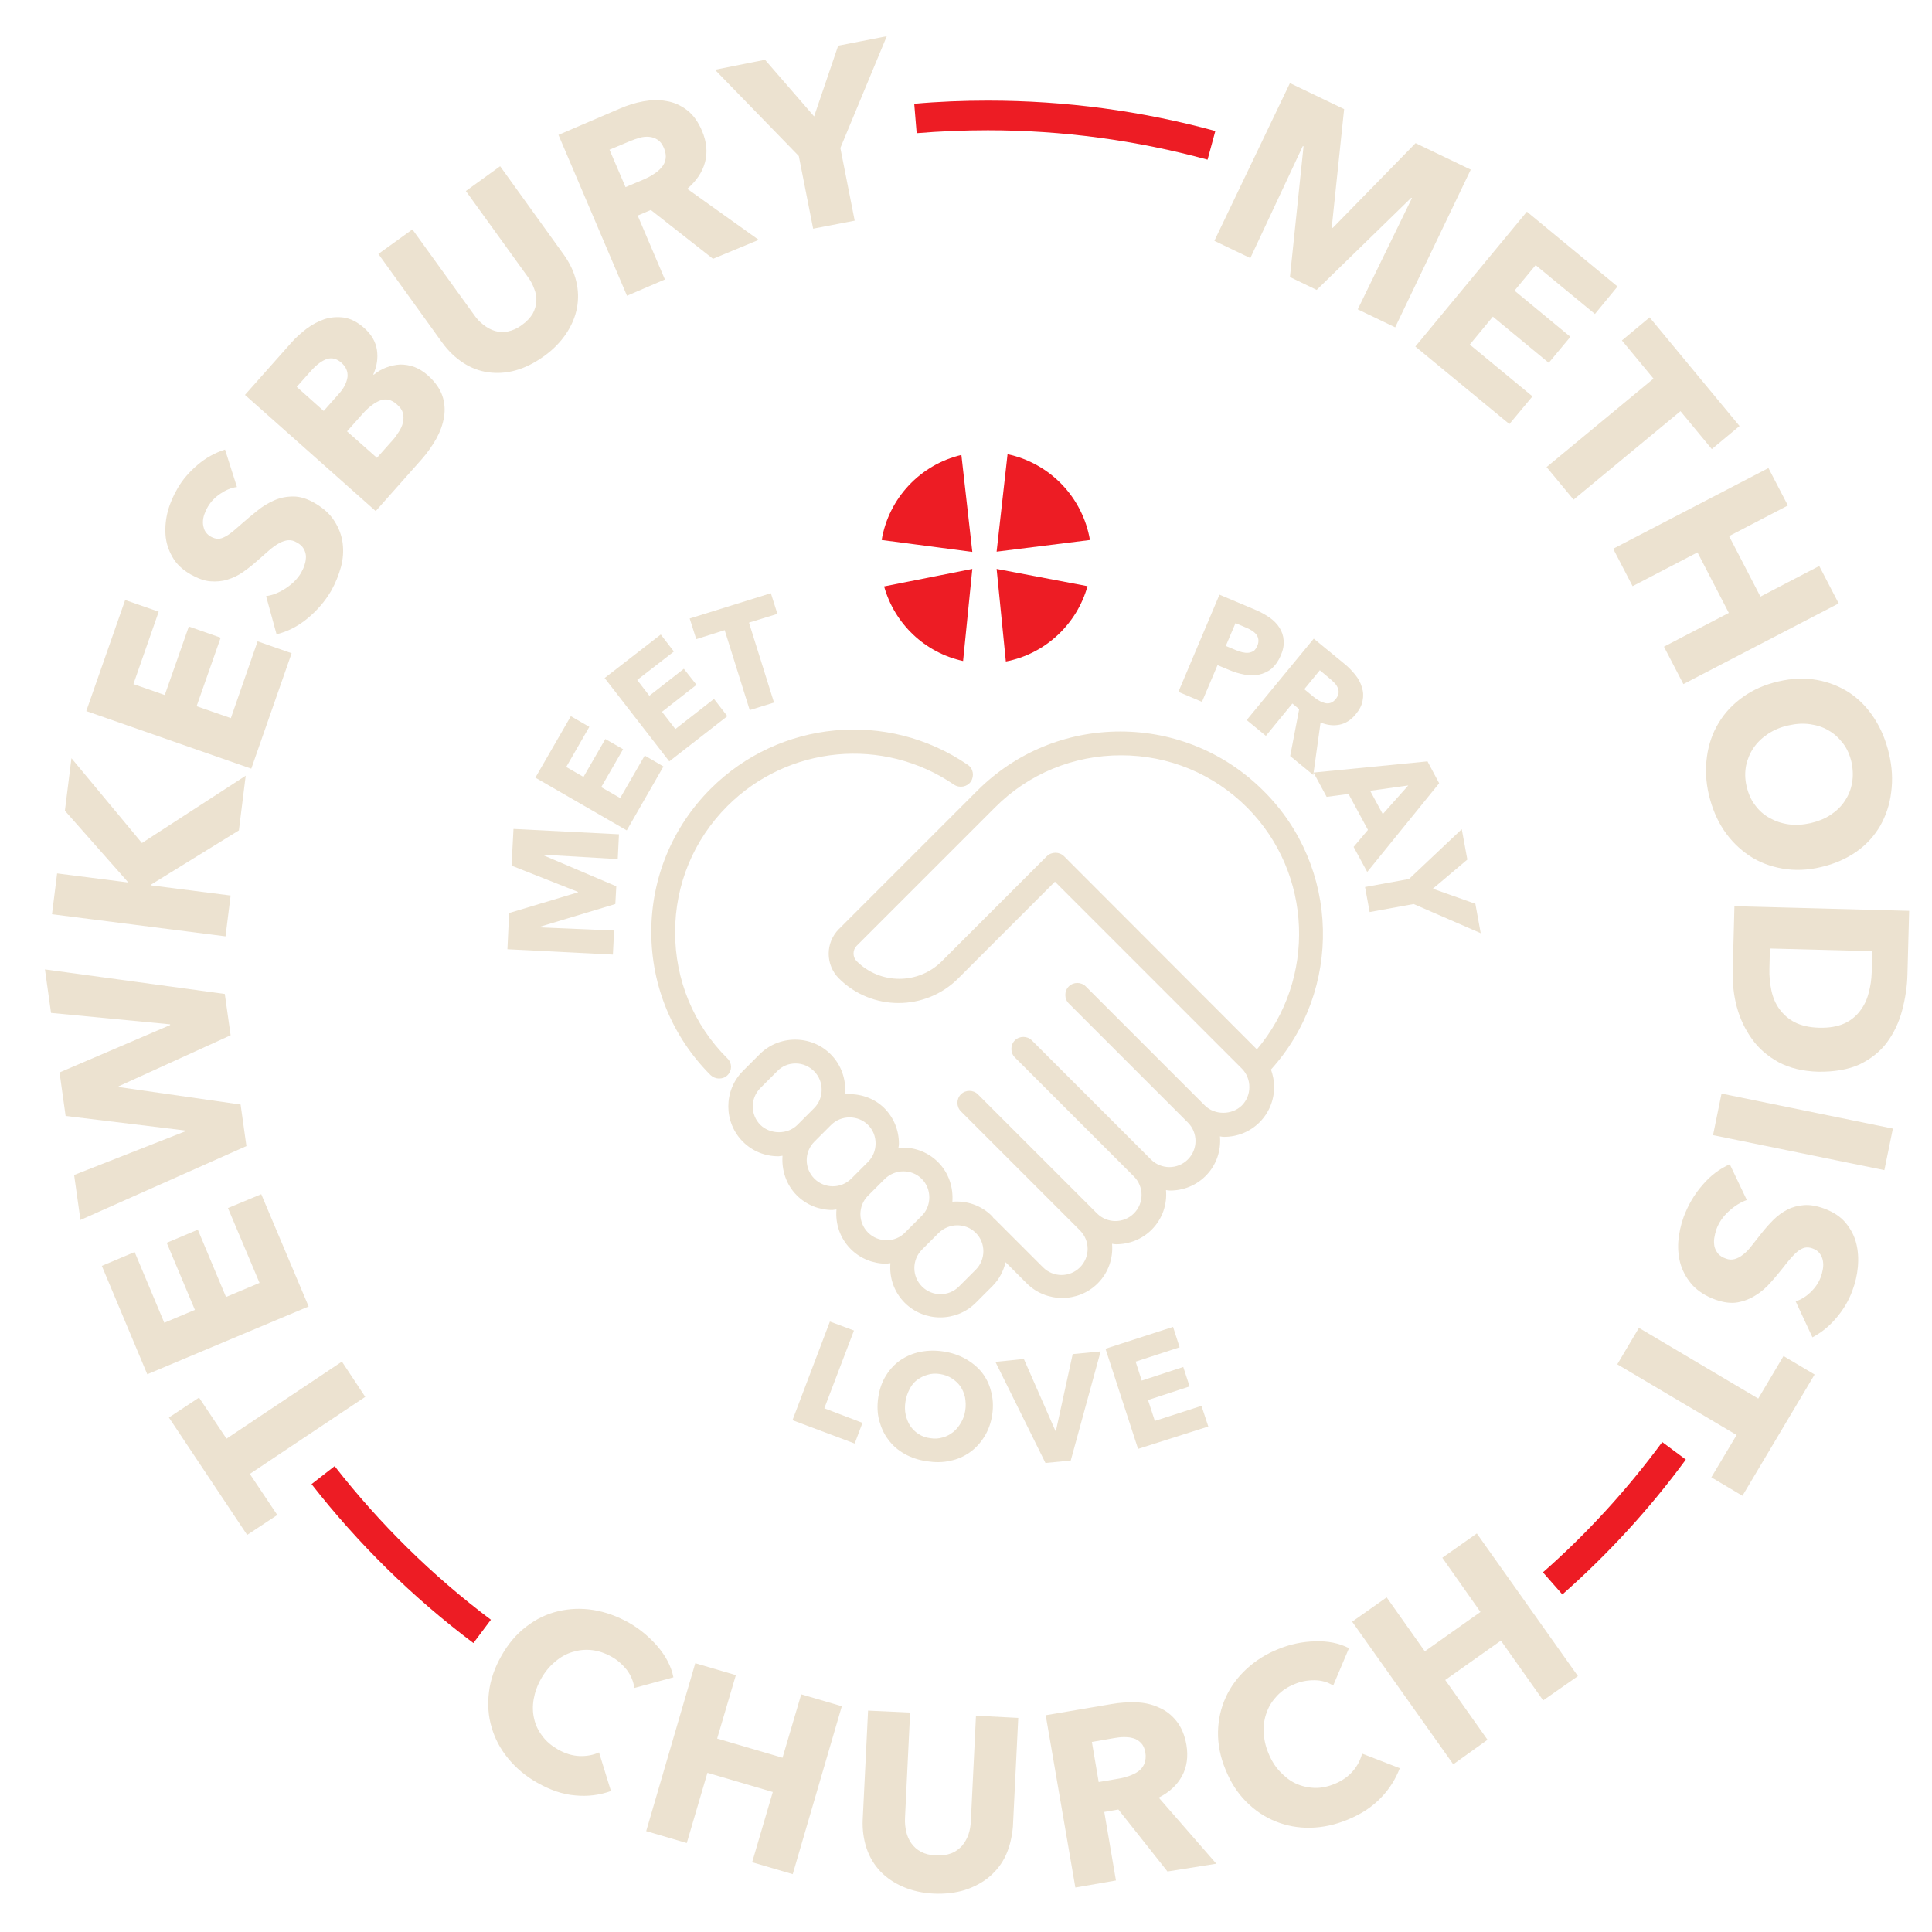 <?xml version="1.0" encoding="utf-8"?>
<!-- Generator: Adobe Illustrator 25.4.1, SVG Export Plug-In . SVG Version: 6.00 Build 0)  -->
<svg version="1.1" id="Layer_1" xmlns="http://www.w3.org/2000/svg" xmlns:xlink="http://www.w3.org/1999/xlink" x="0px" y="0px"
	 viewBox="0 0 795 795" style="enable-background:new 0 0 795 795;" xml:space="preserve">
<style type="text/css">
	.st0{fill:#ECE2D0;}
	.st1{fill:#ED1C24;}
</style>
<path class="st0" d="M299.4,442.4c-1,1-2.2,1.4-3.5,1.4s-2.5-0.5-3.5-1.4c-15.7-15.7-24.4-36.7-24.4-58.9s8.7-43.2,24.4-58.9
	c28.3-28.3,72.8-32.5,105.8-9.9c2.3,1.5,2.8,4.6,1.3,6.9c-1.5,2.2-4.6,2.8-6.9,1.3c-29.1-19.9-68.3-16.2-93.3,8.8
	c-13.9,13.9-21.5,32.3-21.5,51.9s7.6,38.1,21.5,51.9C301.3,437.4,301.3,440.5,299.4,442.4z M523,440.1c0.8,2.3,1.3,4.7,1.3,7.1
	c0,5.5-2.1,10.7-6,14.6c-3.9,3.9-9.1,6-14.6,6c-0.6,0-1.2-0.1-1.7-0.2c0.5,5.8-1.4,11.8-5.9,16.3c-4,4-9.3,6-14.6,6
	c-0.6,0-1.2-0.1-1.7-0.2c0.5,5.8-1.4,11.8-5.9,16.3c-4,4-9.3,6-14.6,6c-0.6,0-1.2-0.1-1.7-0.2c0.5,5.8-1.4,11.8-5.9,16.3
	c-4,4-9.3,6-14.6,6c-5.3,0-10.6-2-14.6-6l-8.7-8.7c-0.9,3.6-2.6,7-5.4,9.8l-6.9,6.9c-4,4-9.3,6-14.6,6c-5.3,0-10.6-2-14.6-6
	c-4.5-4.5-6.4-10.5-5.9-16.3c-0.6,0-1.2,0.2-1.7,0.2c-5.3,0-10.6-2-14.6-6c-4.5-4.5-6.4-10.5-5.9-16.3c-0.6,0-1.2,0.2-1.7,0.2
	c-5.3,0-10.6-2-14.6-6c-4.5-4.5-6.3-10.5-5.9-16.3c-0.6,0-1.1,0.2-1.7,0.2c-5.5,0-10.7-2.1-14.6-6c-8-8-8-21.1,0-29.1l6.9-6.9
	c3.9-3.9,9.1-6,14.6-6c0,0,0,0,0,0c5.5,0,10.7,2.1,14.6,6c3.9,3.9,6,9.1,6,14.6c0,0.7-0.1,1.3-0.2,1.9c5.9-0.5,12,1.4,16.3,5.7
	c3.9,3.9,6,9.1,6,14.6c0,0.6-0.1,1.2-0.2,1.7c5.8-0.5,11.8,1.4,16.3,5.9c4.5,4.5,6.3,10.5,5.9,16.3c5.8-0.5,11.8,1.4,16.3,5.9
	c0.2,0.2,0.4,0.5,0.6,0.8c0.1,0.1,0.3,0.2,0.4,0.3l20,20c4.2,4.2,11,4.2,15.2,0c4.2-4.2,4.2-11,0-15.2l-49-49c-1.9-1.9-1.9-5.1,0-7
	c1.9-1.9,5.1-1.9,7,0l49,49c4.2,4.2,11,4.2,15.2,0c4.2-4.2,4.2-11,0-15.2l-49-49c-1.9-1.9-1.9-5.1,0-7c1.9-1.9,5.1-1.9,7,0l49,49
	c4.2,4.2,11,4.2,15.2,0c4.2-4.2,4.2-11,0-15.2l-49-49c-1.9-1.9-1.9-5.1,0-7c1.9-1.9,5.1-1.9,7,0l49,49c4,4,11.1,4,15.2,0
	c2-2,3.1-4.7,3.1-7.6c0-2.9-1.1-5.6-3.1-7.6l-76.9-76.9l-39.8,39.8c-13.5,13.5-35.6,13.5-49.1,0c-5.6-5.6-5.6-14.7,0-20.3l56.9-56.9
	c15.7-15.7,36.6-24.4,58.9-24.4c22.2,0,43.2,8.7,58.9,24.4C551.5,356.7,552.5,407.5,523,440.1z M328.1,462.9l6.9-6.9
	c2-2,3.1-4.7,3.1-7.6c0-2.9-1.1-5.6-3.1-7.6c-2-2-4.7-3.2-7.6-3.2c-2.9,0-5.6,1.1-7.6,3.2l-6.9,6.9c-4.2,4.2-4.2,11,0,15.2
	C317,466.9,324.1,466.9,328.1,462.9z M350.3,485l6.9-6.9c2-2,3.1-4.7,3.1-7.6c0-2.9-1.1-5.6-3.1-7.6c-2-2-4.7-3.1-7.6-3.1
	c-2.9,0-5.6,1.1-7.6,3.1l-6.9,6.9c-4.2,4.2-4.2,11,0,15.2C339.3,489.2,346.1,489.2,350.3,485z M372.4,507.2l6.9-6.9
	c2-2,3.1-4.7,3.1-7.6c0-2.9-1.1-5.6-3.1-7.6c-2.1-2.1-4.8-3.1-7.6-3.1s-5.5,1.1-7.6,3.1l-6.9,6.9c-4.2,4.2-4.2,11,0,15.2
	C361.4,511.4,368.3,511.4,372.4,507.2z M401.5,507.3c-2.1-2.1-4.8-3.1-7.6-3.1s-5.5,1.1-7.6,3.1l-6.9,6.9c-4.2,4.2-4.2,11,0,15.2
	c4.2,4.2,11,4.2,15.2,0l6.9-6.9C405.7,518.3,405.7,511.4,401.5,507.3z M513.2,332.3c-13.9-13.9-32.3-21.5-51.9-21.5
	c-19.6,0-38.1,7.6-51.9,21.5l-56.9,56.9c-1.7,1.7-1.7,4.6,0,6.3c9.7,9.7,25.4,9.7,35.1,0l43.2-43.2c0.9-0.9,2.2-1.4,3.5-1.4
	c1.3,0,2.6,0.5,3.5,1.4l79.4,79.5C541.7,402.9,540.2,359.4,513.2,332.3z"/>
<g>
	<path class="st0" d="M254.2,353.5l-30.7-1.8l0,0.2l30.1,12.8l-0.4,7.3l-31.2,9.4l0,0.2l30.7,1.3l-0.5,9.9l-43.4-2.2l0.7-14.9
		l28.3-8.5l0-0.2l-27.3-10.8l0.8-15.1l43.4,2.2L254.2,353.5z"/>
	<path class="st0" d="M257.9,341.7L220.3,320l14.6-25.3l7.6,4.4l-9.5,16.5l7.1,4.1l9-15.6l7.3,4.2l-9,15.6l7.8,4.5l10.1-17.5
		l7.7,4.5L257.9,341.7z"/>
	<path class="st0" d="M275.4,313.3L248.8,279l23.1-17.9l5.4,7l-15.1,11.7l5,6.5l14.2-11.1l5.2,6.6l-14.2,11.1l5.5,7.1l15.9-12.4
		l5.5,7.1L275.4,313.3z"/>
	<path class="st0" d="M308.2,256.2l10.3,32.9l-10,3.1l-10.3-32.9l-11.7,3.7l-2.7-8.5l33.4-10.4l2.7,8.5L308.2,256.2z"/>
</g>
<g>
	<path class="st0" d="M527,269.8c-1,2.3-2.3,4.1-3.8,5.4c-1.5,1.2-3.3,2-5.1,2.4c-1.9,0.4-3.9,0.4-6,0c-2.1-0.4-4.2-1-6.3-1.9
		l-4.8-2l-6.4,15.1l-9.7-4.1l16.9-40l14.7,6.2c2.2,0.9,4.1,2,5.9,3.2c1.7,1.2,3.1,2.6,4.1,4.2c1,1.6,1.6,3.3,1.7,5.2
		C528.4,265.4,528,267.5,527,269.8z M517.4,265.7c0.4-0.9,0.5-1.8,0.4-2.6c-0.1-0.8-0.4-1.4-0.9-2.1c-0.5-0.6-1.1-1.1-1.9-1.6
		s-1.6-0.9-2.4-1.2l-4.2-1.8l-4,9.4l4.1,1.7c0.9,0.4,1.8,0.7,2.7,0.9c0.9,0.2,1.7,0.3,2.6,0.2c0.8-0.1,1.5-0.4,2.2-0.8
		C516.4,267.4,517,266.7,517.4,265.7z"/>
	<path class="st0" d="M530.9,311.1l3.7-19.3l-2.8-2.3l-10.9,13.3l-7.9-6.5l27.6-33.5l12.8,10.5c1.6,1.3,3,2.8,4.3,4.4
		c1.3,1.6,2.2,3.3,2.7,5.1c0.6,1.8,0.7,3.6,0.3,5.5c-0.3,1.9-1.3,3.8-2.9,5.7c-1.9,2.3-4.1,3.7-6.6,4.2c-2.5,0.5-5.1,0.2-7.8-0.9
		l-3,21.6L530.9,311.1z M549.7,287.6c0.6-0.8,1-1.6,1.1-2.3c0.1-0.8,0-1.5-0.3-2.2c-0.3-0.7-0.7-1.4-1.3-2c-0.6-0.6-1.2-1.2-1.8-1.7
		l-4.3-3.6l-6.4,7.8l3.9,3.2c0.7,0.5,1.4,1.1,2.2,1.5c0.8,0.5,1.6,0.8,2.4,1c0.8,0.2,1.6,0.2,2.4-0.1
		C548.3,289,549,288.4,549.7,287.6z"/>
	<path class="st0" d="M557,348.5l5.9-7l-8-14.8l-9,1.2l-5.4-10l46.9-4.6l4.8,9l-29.6,36.5L557,348.5z M579.5,323.2l-15.7,2.2
		l5.2,9.6L579.5,323.2z"/>
	<path class="st0" d="M581.7,372l-18.1,3.3l-1.9-10.3l18.1-3.3l21.7-20.5l2.3,12.5l-14.2,12l17.5,6.2l2.2,12.1L581.7,372z"/>
</g>
<g>
	<path class="st0" d="M326.1,584.4l15.4-40.6l9.9,3.7l-12.2,32l15.7,6l-3.2,8.5L326.1,584.4z"/>
	<path class="st0" d="M408.3,582.1c-0.5,3.4-1.6,6.4-3.2,9c-1.6,2.6-3.6,4.8-6,6.5c-2.4,1.7-5.1,2.9-8.1,3.5c-3,0.7-6.2,0.7-9.6,0.2
		c-3.4-0.5-6.4-1.5-9.1-3c-2.7-1.5-4.9-3.4-6.7-5.8c-1.8-2.3-3-5-3.8-7.9c-0.8-3-0.9-6.2-0.4-9.6c0.5-3.4,1.6-6.5,3.2-9
		c1.6-2.6,3.6-4.7,5.9-6.3c2.4-1.6,5.1-2.8,8.1-3.4c3-0.6,6.2-0.7,9.5-0.2c3.4,0.5,6.4,1.5,9.1,3c2.7,1.5,5,3.4,6.8,5.6
		c1.8,2.3,3.1,4.9,3.8,7.8C408.6,575.4,408.8,578.6,408.3,582.1z M397.2,580.4c0.3-1.9,0.2-3.6-0.1-5.4c-0.4-1.7-1-3.2-1.9-4.5
		c-0.9-1.3-2.1-2.4-3.5-3.3c-1.4-0.9-3-1.5-4.9-1.8c-1.8-0.3-3.5-0.2-5.1,0.3c-1.6,0.4-3,1.2-4.3,2.1c-1.3,1-2.3,2.2-3.1,3.8
		c-0.8,1.5-1.4,3.2-1.7,5.1c-0.3,1.9-0.3,3.8,0.1,5.5c0.4,1.7,1,3.3,1.9,4.6c0.9,1.3,2,2.4,3.4,3.3c1.4,0.9,3,1.5,4.8,1.7
		c1.8,0.3,3.5,0.2,5.1-0.3c1.6-0.4,3-1.2,4.3-2.2c1.3-1,2.3-2.3,3.2-3.8S396.9,582.3,397.2,580.4z"/>
	<path class="st0" d="M440.6,601l-10.4,1l-20.6-41.6l11.7-1.2l13,29.6l0.2,0l6.9-31.6l11.5-1.1L440.6,601z"/>
	<path class="st0" d="M468.3,596.2L454.9,555l27.8-9l2.7,8.4l-18.1,5.9l2.5,7.8l17.1-5.6l2.6,8l-17.1,5.6l2.8,8.6l19.2-6.2l2.8,8.5
		L468.3,596.2z"/>
</g>
<path class="st1" d="M194.8,676.1c-25-18.8-47.4-40.8-66.6-65.4l9.5-7.4c18.6,23.8,40.2,45.1,64.3,63.2L194.8,676.1z"/>
<path class="st1" d="M642.9,656.1l-8-9.1c18.2-16,34.7-34.1,49.1-53.6l9.7,7.2C678.8,620.9,661.7,639.5,642.9,656.1z"/>
<path class="st1" d="M496.9,65.7c-29.3-8-59.7-12.1-90.4-12.1c-9.8,0-19.6,0.4-29.3,1.2l-1-12.1c10-0.9,20.2-1.3,30.3-1.3
	c31.8,0,63.2,4.2,93.6,12.5L496.9,65.7z"/>
<g>
	<path class="st1" d="M410.1,227l38.4-4.8c-3-17.6-16.5-31.6-33.9-35.3L410.1,227z"/>
	<path class="st1" d="M400.1,227.1l-4.5-39.9c-16.9,4-29.9,17.8-32.8,35L400.1,227.1z"/>
	<path class="st1" d="M400.1,234.1l-36.3,7.2c4.3,15.4,16.8,27.3,32.5,30.7L400.1,234.1z"/>
	<path class="st1" d="M410.1,234.1l3.8,38.1c16.2-3.1,29.2-15.3,33.6-31L410.1,234.1z"/>
</g>
<g>
	<path class="st0" d="M93.2,592l47.5-31.7l9.6,14.5l-47.5,31.7l11.3,16.9l-12.4,8.2l-32.2-48.3l12.4-8.2L93.2,592z"/>
	<path class="st0" d="M127,537.6l-66.4,27.9l-18.7-44.6l13.5-5.7l12.2,29.1l12.6-5.3l-11.6-27.6l12.8-5.4L93,533.7l13.8-5.8
		l-13-30.8l13.7-5.7L127,537.6z"/>
	<path class="st0" d="M92.5,409l2.4,17L48.8,447l0,0.3l50.2,7.2l2.4,17.1L33.1,502l-2.6-18.5l45.8-18l0-0.3L27,459.2l-2.5-17.9
		L70,421.8l0-0.3l-49-4.7l-2.5-17.9L92.5,409z"/>
	<path class="st0" d="M98.3,341.7L62,364.1l0,0.2l32.9,4.2l-2.1,16.8l-71.4-9.1l2.1-16.8l29,3.7l0-0.3l-25.8-29.2l2.7-21.6l29,34.9
		l42.7-27.7L98.3,341.7z"/>
	<path class="st0" d="M103.4,316.3l-67.9-23.7l16-45.7l13.8,4.8l-10.4,29.8l12.9,4.5l9.9-28.2l13.1,4.6l-9.9,28.2l14.1,4.9l11-31.6
		l14,4.9L103.4,316.3z"/>
	<path class="st0" d="M97.5,200.4c-2.4,0.3-4.7,1.3-6.9,2.8c-2.2,1.5-3.8,3.2-5,5.2c-0.6,1-1.1,2.1-1.5,3.2
		c-0.4,1.1-0.6,2.2-0.6,3.4c0,1.1,0.3,2.2,0.7,3.2c0.5,1,1.3,1.9,2.5,2.6c1.1,0.6,2.1,0.9,3,0.9c1,0,1.9-0.3,3-0.9
		c1-0.5,2.1-1.3,3.2-2.2c1.1-0.9,2.3-2,3.7-3.2c1.9-1.7,4-3.4,6.2-5.2c2.2-1.8,4.5-3.2,7-4.3c2.5-1.1,5.1-1.6,7.9-1.6
		c2.8,0,5.7,0.9,8.8,2.7c3.6,2.1,6.3,4.5,8.1,7.4c1.8,2.8,3,5.9,3.4,9.1c0.4,3.2,0.2,6.5-0.7,9.8c-0.9,3.3-2.2,6.5-3.9,9.6
		c-2.6,4.5-5.9,8.3-9.9,11.6c-4,3.3-8.2,5.4-12.7,6.5l-4.3-15.7c2.8-0.4,5.5-1.5,8.2-3.3c2.7-1.8,4.8-3.9,6.2-6.3
		c0.6-1.1,1.2-2.3,1.5-3.5c0.4-1.2,0.5-2.3,0.5-3.4c-0.1-1.1-0.4-2.1-1-3.1c-0.6-1-1.5-1.8-2.8-2.5c-1.2-0.7-2.3-1-3.5-0.9
		c-1.2,0.1-2.4,0.5-3.7,1.2c-1.3,0.7-2.7,1.7-4.2,3c-1.5,1.3-3.2,2.8-5,4.4c-1.8,1.6-3.7,3.1-5.7,4.5c-2,1.4-4.1,2.4-6.4,3.1
		c-2.2,0.7-4.6,0.9-7.1,0.7c-2.5-0.2-5.1-1.2-8-2.8c-3.5-2-6-4.4-7.6-7.3c-1.6-2.8-2.6-5.9-2.8-9.1c-0.2-3.2,0.1-6.5,1-9.8
		c0.9-3.3,2.3-6.4,4-9.3c2-3.5,4.8-6.7,8.2-9.6c3.4-2.9,7.2-5,11.3-6.3L97.5,200.4z"/>
	<path class="st0" d="M176.1,154.5c2.9,2.6,4.9,5.4,5.9,8.3c1,2.9,1.2,5.9,0.7,8.9c-0.5,3-1.6,6-3.2,8.9c-1.7,2.9-3.6,5.7-5.9,8.3
		l-19,21.4l-53.8-47.8l19-21.4c1.8-2.1,4-4,6.3-5.8c2.4-1.8,4.9-3.1,7.5-4c2.6-0.8,5.3-1,8.1-0.6c2.8,0.5,5.5,1.9,8.2,4.3
		c3,2.7,4.7,5.7,5.2,9c0.5,3.4,0,6.7-1.5,10.1l0.2,0.1c1.6-1.3,3.3-2.3,5.2-3c1.9-0.7,3.8-1.1,5.7-1.2c1.9,0,3.9,0.3,5.8,1
		C172.5,151.8,174.3,152.9,176.1,154.5z M140.4,149.2c-1.8-1.6-3.8-2.1-5.8-1.5c-2.1,0.7-4.3,2.3-6.8,5.1l-5.7,6.4l11.1,9.9l6.2-7
		c2.2-2.4,3.3-4.8,3.6-7C143.2,152.9,142.4,150.9,140.4,149.2z M163.3,166.4c-2.2-2-4.5-2.5-6.9-1.6c-2.3,0.9-4.8,2.8-7.2,5.5
		l-6.4,7.2l12.3,10.9l6.5-7.3c0.9-1,1.7-2.1,2.5-3.4c0.8-1.2,1.4-2.5,1.7-3.8c0.3-1.3,0.3-2.6,0-3.9
		C165.5,168.8,164.7,167.6,163.3,166.4z"/>
	<path class="st0" d="M237.1,115.7c0.9,3.7,1,7.4,0.3,11.1c-0.7,3.6-2.2,7.2-4.5,10.6c-2.3,3.4-5.3,6.5-9.1,9.2
		c-3.9,2.8-7.7,4.7-11.6,5.8c-3.9,1.1-7.7,1.3-11.3,0.8c-3.6-0.5-7.1-1.8-10.3-3.9c-3.2-2.1-6.1-4.8-8.7-8.4l-26.2-36.4l14-10.1
		l25.4,35.2c1.1,1.6,2.4,3,3.9,4.1c1.4,1.1,3,2,4.7,2.5c1.7,0.5,3.4,0.6,5.3,0.2c1.9-0.4,3.8-1.2,5.8-2.7c2-1.4,3.4-3,4.4-4.6
		c0.9-1.7,1.4-3.4,1.5-5.1c0.1-1.8-0.2-3.5-0.9-5.2c-0.6-1.7-1.5-3.4-2.7-5l-25.4-35.2l14.1-10.2l26.2,36.4
		C234.5,108.3,236.2,111.9,237.1,115.7z"/>
	<path class="st0" d="M293.4,106.5l-25.6-20.1l-5.4,2.3l11.2,26.3l-15.6,6.7l-28.2-66.2L255,44.7c3.2-1.4,6.4-2.4,9.7-3
		c3.3-0.6,6.5-0.7,9.6-0.1c3.1,0.5,5.9,1.8,8.4,3.7c2.5,1.9,4.6,4.8,6.2,8.6c1.9,4.5,2.3,8.8,1.2,12.9c-1.1,4.1-3.6,7.7-7.3,10.9
		l29.4,21L293.4,106.5z M273.2,60.9c-0.7-1.6-1.5-2.7-2.6-3.4c-1.1-0.7-2.2-1.1-3.5-1.2c-1.3-0.1-2.6,0-3.9,0.4
		c-1.4,0.4-2.6,0.8-3.8,1.3l-8.6,3.6l6.6,15.4l7.6-3.2c1.3-0.6,2.6-1.2,3.9-2.1c1.3-0.8,2.4-1.7,3.3-2.8c0.9-1,1.5-2.2,1.7-3.6
		C274.1,64.1,273.9,62.6,273.2,60.9z"/>
	<path class="st0" d="M345.8,60.9l5.9,29.9l-17.1,3.3l-5.9-29.9l-34.5-35.5l20.6-4.1L335,47.9l9.9-29.1l20-3.9L345.8,60.9z"/>
	<path class="st0" d="M558.7,127.3L581,81.5l-0.3-0.1l-38.9,37.9l-11-5.3l5.6-53.8l-0.3-0.1l-21.6,46.1l-14.8-7.1l31.1-64.9
		l22.3,10.7L548,93.6l0.4,0.2l34.1-34.9l22.7,10.9l-31.1,64.9L558.7,127.3z"/>
	<path class="st0" d="M582.4,142.6l45.9-55.5l37.3,30.8l-9.3,11.3l-24.4-20.1l-8.7,10.5l23,19l-8.9,10.7l-23-19l-9.5,11.5l25.8,21.3
		l-9.5,11.4L582.4,142.6z"/>
	<path class="st0" d="M691.5,169.2l-44,36.4l-11.1-13.4l44-36.4l-13-15.7l11.4-9.5l37,44.7l-11.4,9.5L691.5,169.2z"/>
	<path class="st0" d="M684.7,266.1l26.7-13.9l-12.9-24.9l-26.7,13.9l-8-15.4l63.9-33.2l8,15.4l-24.2,12.6l12.9,24.9l24.2-12.6
		l8,15.4l-63.9,33.2L684.7,266.1z"/>
	<path class="st0" d="M749.3,356.8c-5.5,1.3-10.8,1.5-15.9,0.6c-5-0.9-9.6-2.6-13.6-5.3c-4-2.7-7.5-6.1-10.4-10.4
		c-2.9-4.3-4.9-9.2-6.2-14.6c-1.3-5.5-1.5-10.8-0.8-15.8c0.7-5.1,2.3-9.7,4.8-13.8c2.5-4.2,5.8-7.7,10-10.7c4.2-3,9-5.1,14.6-6.4
		c5.6-1.3,10.9-1.5,15.9-0.6c5,0.9,9.4,2.7,13.4,5.3c4,2.7,7.3,6.1,10.1,10.4c2.8,4.3,4.8,9.1,6.1,14.6c1.3,5.5,1.6,10.8,0.9,15.9
		c-0.6,5.1-2.2,9.7-4.5,13.8c-2.4,4.1-5.6,7.7-9.7,10.6C759.7,353.4,754.9,355.5,749.3,356.8z M745.1,338.7c3-0.7,5.8-1.8,8.2-3.4
		c2.4-1.6,4.4-3.5,5.8-5.7c1.5-2.2,2.5-4.6,3-7.4c0.5-2.7,0.4-5.6-0.2-8.5c-0.7-3-1.8-5.6-3.5-7.8c-1.7-2.2-3.6-4-5.9-5.3
		c-2.3-1.4-4.9-2.2-7.7-2.6c-2.9-0.4-5.8-0.2-8.9,0.5c-3.2,0.7-6,1.9-8.4,3.5c-2.4,1.6-4.4,3.5-5.9,5.7c-1.5,2.2-2.5,4.6-3.1,7.3
		c-0.5,2.7-0.5,5.5,0.2,8.5c0.7,3,1.8,5.6,3.5,7.8c1.6,2.2,3.6,4,6,5.3c2.3,1.3,4.9,2.2,7.8,2.6
		C738.9,339.6,741.9,339.4,745.1,338.7z"/>
	<path class="st0" d="M748.1,441c-6.3-0.2-11.7-1.5-16.2-3.9c-4.5-2.5-8.2-5.6-11-9.6c-2.8-3.9-4.9-8.3-6.2-13.1
		c-1.3-4.8-1.8-9.7-1.7-14.7l0.7-26.8l71.9,1.9l-0.7,26c-0.1,5.1-0.9,10.1-2.2,15c-1.3,4.9-3.4,9.3-6.2,13.1
		c-2.8,3.8-6.6,6.8-11.3,9.1C760.6,440.1,754.8,441.1,748.1,441z M748.6,422.9c4.1,0.1,7.5-0.5,10.2-1.7c2.7-1.2,4.9-3,6.5-5.1
		c1.7-2.2,2.9-4.6,3.6-7.4c0.8-2.8,1.2-5.7,1.3-8.7l0.2-8.6l-42.1-1.1l-0.2,8.2c-0.1,3.1,0.2,6.1,0.8,9c0.6,2.9,1.7,5.5,3.3,7.7
		c1.6,2.2,3.7,4.1,6.4,5.5C741.2,422,744.6,422.8,748.6,422.9z"/>
	<path class="st0" d="M708.4,450l70.5,14.4l-3.5,17.1l-70.5-14.4L708.4,450z"/>
	<path class="st0" d="M738.9,535.5c2.3-0.7,4.4-2.1,6.3-3.9c1.9-1.9,3.2-3.9,4-6c0.4-1.1,0.7-2.2,0.9-3.4c0.2-1.2,0.2-2.3,0-3.4
		c-0.2-1.1-0.6-2.1-1.3-3c-0.6-0.9-1.6-1.6-3-2.1c-1.1-0.4-2.2-0.5-3.1-0.3c-0.9,0.2-1.9,0.7-2.8,1.4c-0.9,0.7-1.8,1.6-2.8,2.7
		c-0.9,1.1-2,2.3-3.1,3.8c-1.6,2-3.3,4.1-5.2,6.2c-1.8,2.1-3.9,4-6.2,5.4c-2.3,1.5-4.8,2.5-7.5,3c-2.7,0.5-5.8,0.1-9.2-1.1
		c-3.9-1.4-7-3.4-9.3-5.8c-2.3-2.5-3.9-5.3-4.9-8.3c-1-3.1-1.3-6.4-1.1-9.8c0.3-3.4,1-6.8,2.2-10.1c1.8-4.8,4.3-9.2,7.7-13.1
		c3.3-3.9,7.1-6.8,11.3-8.6l7,14.7c-2.6,0.9-5.1,2.5-7.5,4.7c-2.4,2.2-4,4.6-5,7.3c-0.4,1.2-0.7,2.4-0.9,3.7
		c-0.2,1.2-0.1,2.4,0.1,3.5c0.3,1.1,0.8,2,1.5,2.9c0.8,0.9,1.8,1.5,3.2,2c1.3,0.5,2.5,0.5,3.6,0.2c1.1-0.3,2.3-0.9,3.4-1.8
		c1.2-0.9,2.4-2.1,3.6-3.7c1.2-1.5,2.6-3.3,4.1-5.2c1.5-1.9,3.1-3.7,4.8-5.4c1.7-1.7,3.6-3.1,5.7-4.2c2.1-1.1,4.4-1.7,6.9-1.9
		c2.5-0.2,5.3,0.3,8.3,1.4c3.8,1.4,6.7,3.3,8.8,5.8c2.1,2.5,3.6,5.3,4.4,8.4c0.8,3.1,1,6.4,0.7,9.8c-0.3,3.4-1.1,6.7-2.3,9.9
		c-1.4,3.8-3.5,7.5-6.4,10.9c-2.9,3.5-6.2,6.2-10,8.2L738.9,535.5z"/>
	<path class="st0" d="M714.6,590.5l-49.1-29.1l8.9-15l49.1,29.1l10.4-17.5l12.8,7.6L717,615.5l-12.8-7.6L714.6,590.5z"/>
</g>
<g>
	<path class="st0" d="M236.7,738.8c-5.1-0.4-10.3-2.2-15.6-5.2c-4.8-2.7-8.8-6.1-12-10c-3.2-3.9-5.5-8.2-6.8-12.8
		c-1.4-4.6-1.7-9.5-1.1-14.5c0.6-5,2.3-10,5.1-14.9c2.8-5,6.3-9.1,10.3-12.1c4-3.1,8.4-5.2,13.1-6.3c4.7-1.1,9.5-1.3,14.5-0.5
		c5,0.8,9.9,2.6,14.7,5.3c4.4,2.5,8.3,5.8,11.7,9.7c3.4,4,5.6,8.2,6.5,12.7l-16.1,4.4c-0.3-2.7-1.4-5.2-3.1-7.5
		c-1.8-2.2-3.9-4.1-6.3-5.4c-2.7-1.5-5.4-2.4-8.1-2.7c-2.8-0.3-5.4,0-8,0.8c-2.6,0.8-4.9,2.1-7.1,4c-2.2,1.8-4.1,4.1-5.7,6.9
		c-1.6,2.8-2.6,5.7-3.1,8.5c-0.5,2.9-0.4,5.6,0.2,8.1c0.6,2.6,1.7,4.9,3.4,7.1c1.6,2.2,3.8,4,6.4,5.5c3,1.7,6,2.6,8.9,2.7
		c2.9,0.1,5.6-0.4,8-1.5l4.9,15.9C246.6,738.7,241.8,739.3,236.7,738.8z"/>
	<path class="st0" d="M309.5,766.3l8.5-28.9l-26.9-7.9l-8.5,28.9l-16.7-4.9l20.2-69.1l16.7,4.9l-7.7,26.1l26.9,7.9l7.7-26.1
		l16.7,4.9l-20.2,69.1L309.5,766.3z"/>
	<path class="st0" d="M413.9,763.4c-1.6,3.5-3.9,6.4-6.7,8.8c-2.8,2.4-6.2,4.2-10.1,5.5c-3.9,1.2-8.2,1.7-12.8,1.5
		c-4.7-0.2-9-1.2-12.7-2.8c-3.7-1.6-6.8-3.7-9.4-6.4c-2.5-2.7-4.4-5.8-5.6-9.4c-1.2-3.6-1.8-7.6-1.6-11.9l2.2-44.8l17.3,0.8
		l-2.1,43.4c-0.1,2,0.1,3.8,0.5,5.6c0.4,1.8,1.1,3.4,2.1,4.8c1,1.4,2.3,2.6,4,3.5c1.7,0.9,3.7,1.4,6.2,1.5c2.4,0.1,4.5-0.2,6.3-0.9
		c1.8-0.7,3.2-1.8,4.4-3.1c1.1-1.3,2-2.9,2.6-4.6c0.6-1.7,0.9-3.6,1-5.5l2.1-43.4l17.4,0.9l-2.2,44.8
		C416.4,756,415.5,759.9,413.9,763.4z"/>
	<path class="st0" d="M480.4,770.1l-20.2-25.5l-5.8,1l4.8,28.2l-16.7,2.9l-12.2-70.9l27.1-4.6c3.4-0.6,6.8-0.8,10.1-0.7
		c3.4,0.1,6.5,0.8,9.3,2.1c2.9,1.2,5.3,3.1,7.3,5.6c2,2.5,3.4,5.8,4.1,9.8c0.8,4.8,0.2,9.1-1.8,12.8c-2,3.7-5.2,6.7-9.6,8.9
		l23.7,27.2L480.4,770.1z M471.3,721.1c-0.3-1.7-0.9-3-1.8-3.9c-0.9-0.9-1.9-1.6-3.1-1.9c-1.2-0.4-2.5-0.5-3.9-0.5
		c-1.4,0-2.8,0.2-4,0.4l-9.2,1.6l2.8,16.5l8.2-1.4c1.4-0.2,2.8-0.6,4.3-1.1c1.4-0.5,2.7-1.1,3.8-1.9c1.1-0.8,1.9-1.8,2.5-3.1
		C471.4,724.4,471.6,722.9,471.3,721.1z"/>
	<path class="st0" d="M568.3,739.7c-3.5,3.7-8.1,6.8-13.8,9.1c-5.1,2.1-10.2,3.2-15.3,3.3c-5.1,0.1-9.8-0.8-14.3-2.6
		c-4.5-1.8-8.5-4.5-12.1-8.1c-3.6-3.6-6.4-8-8.5-13.2c-2.2-5.3-3.2-10.5-3.1-15.6c0.1-5.1,1.2-9.8,3.2-14.2c2-4.4,4.9-8.3,8.6-11.7
		c3.7-3.4,8.1-6.2,13.2-8.2c4.7-1.9,9.7-3,14.9-3.1c5.2-0.2,9.9,0.7,14,2.8l-6.5,15.4c-2.3-1.5-5-2.2-7.8-2.2
		c-2.9,0-5.6,0.5-8.1,1.6c-2.8,1.1-5.2,2.7-7.1,4.7c-1.9,2-3.4,4.2-4.3,6.8c-1,2.5-1.4,5.2-1.3,8.1c0.1,2.9,0.7,5.8,1.9,8.7
		c1.2,3,2.8,5.6,4.8,7.7c2,2.1,4.1,3.8,6.5,4.9c2.4,1.1,5,1.7,7.7,1.8c2.7,0.1,5.5-0.5,8.2-1.6c3.2-1.3,5.7-3.1,7.6-5.3
		c1.9-2.2,3.1-4.6,3.8-7.2l15.5,6C574.4,731.8,571.9,736,568.3,739.7z"/>
	<path class="st0" d="M635,699.7l-17.4-24.6l-22.9,16.2l17.4,24.6L598,726l-41.6-58.7l14.2-10l15.7,22.2l22.9-16.2L593.5,641
		l14.2-10l41.6,58.7L635,699.7z"/>
</g>
</svg>
